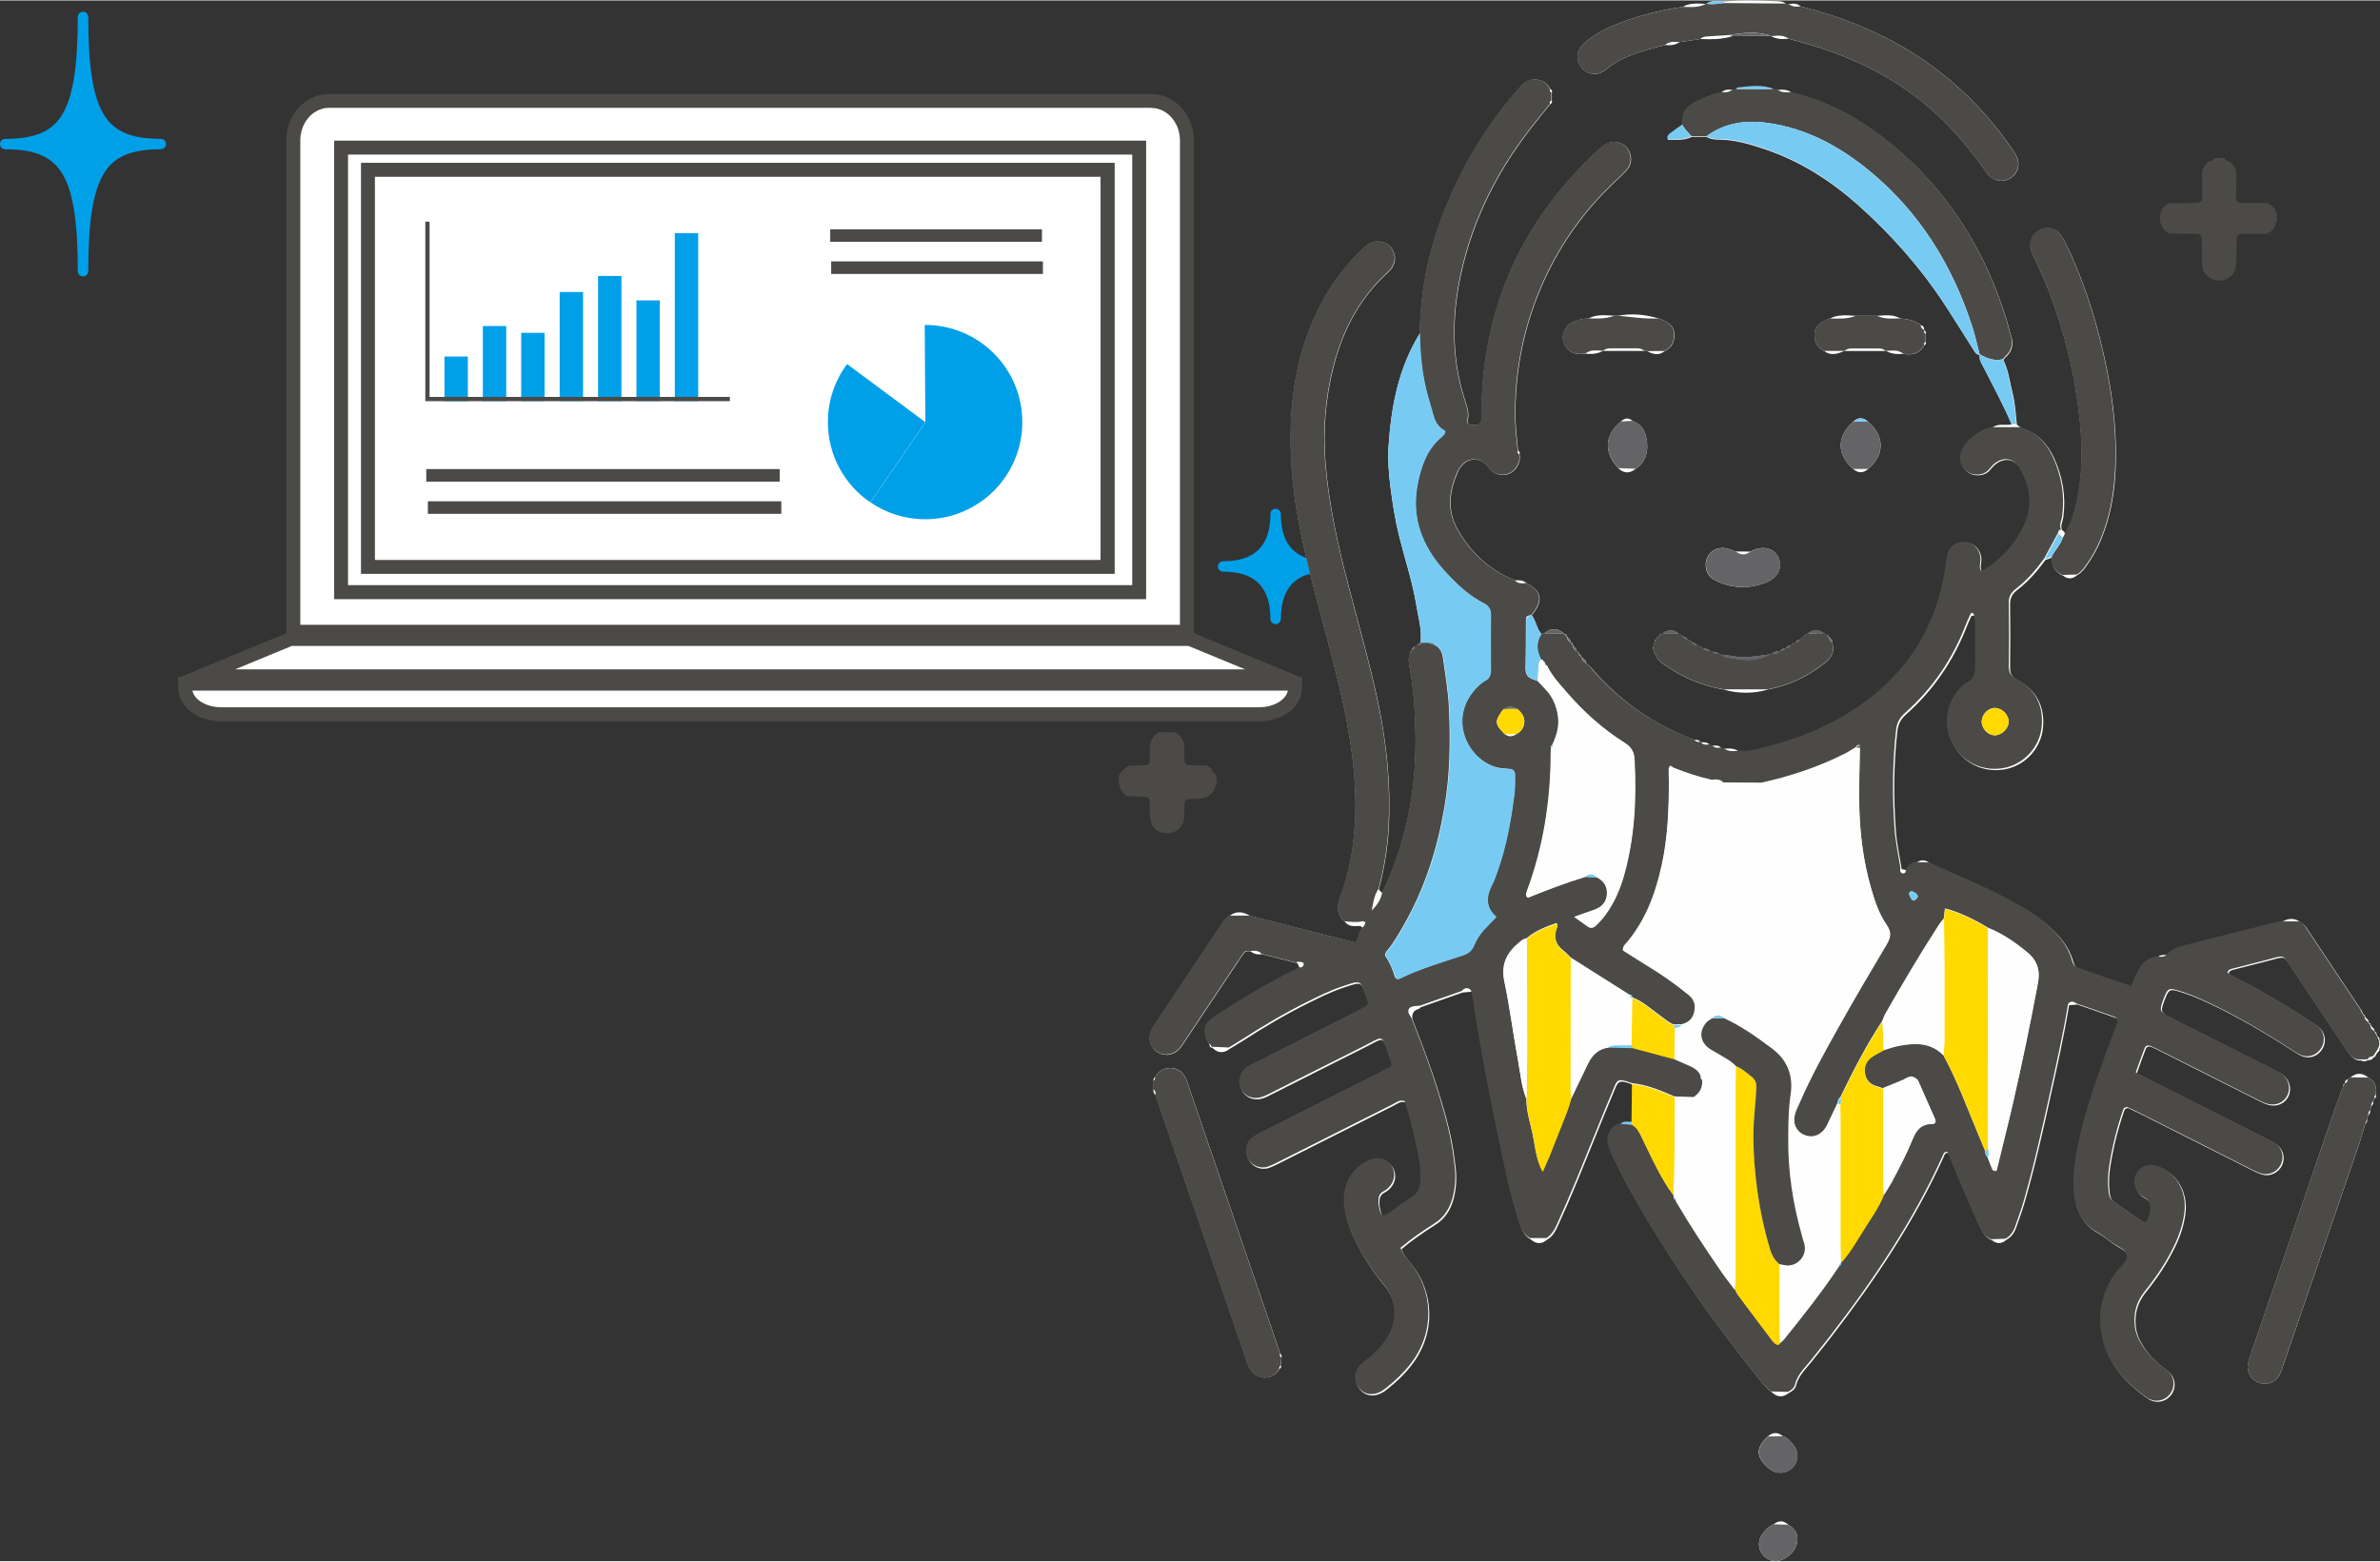 <?xml version="1.0" encoding="UTF-8"?>
<svg id="_レイヤー_2" data-name="レイヤー 2" xmlns="http://www.w3.org/2000/svg" viewBox="0 0 223.89 146.84" width="224" height="147">
  <rect x="0" y="0" width="223.89" height="146.84" fill="#333333" stroke="none"/>
  <defs>
    <style>
      .cls-1, .cls-2 {
        fill: #fff;
      }

      .cls-2 {
        fill-rule: evenodd;
      }

      .cls-3 {
        fill: #646466;
      }

      .cls-4 {
        fill: #77cbf3;
      }

      .cls-5 {
        fill: #ffd900;
      }

      .cls-6 {
        fill: #4b4a47;
      }

      .cls-7 {
        fill: #00a0e9;
      }

      .cls-8 {
        fill: #fefefe;
      }
    </style>
  </defs>
  <g id="_レイヤー_1-2" data-name="レイヤー 1">
    <g>
      <g>
        <g>
          <g>
            <path class="cls-2" d="m27.75,59.23V13.16c0-1.96,1.44-3.56,3.22-3.56h77.31c1.78,0,3.22,1.6,3.22,3.56v46.07H27.75Z"/>
            <path class="cls-6" d="m108.28,10.11c1.5,0,2.72,1.37,2.72,3.06v45.57H28.25V13.16c0-1.69,1.22-3.06,2.72-3.06h77.31m0-1H30.97c-2.06,0-3.72,1.82-3.72,4.06v46.57h84.75V13.16c0-2.24-1.67-4.06-3.72-4.06h0Z"/>
          </g>
          <g>
            <path class="cls-6" d="m112.3,60.03H26.95V13.16c0-2.4,1.8-4.35,4.02-4.35h77.31c2.22,0,4.02,1.95,4.02,4.35v46.87Zm-84.75-.6h84.15V13.16c0-2.07-1.54-3.76-3.42-3.76H30.97c-1.89,0-3.42,1.69-3.42,3.76v46.27Z"/>
            <path class="cls-6" d="m108.28,8.81H30.97c-2.22,0-4.02,1.95-4.02,4.35v46.87h85.34V13.16c0-2.4-1.8-4.35-4.02-4.35h0ZM27.55,59.43V13.16c0-2.07,1.54-3.76,3.42-3.76h77.31c1.89,0,3.42,1.69,3.42,3.76v46.27H27.55Z"/>
          </g>
        </g>
        <g>
          <g>
            <rect class="cls-1" x="32.24" y="14" width="74.77" height="41.51"/>
            <path class="cls-6" d="m106.51,14.5v40.51H32.74V14.5h73.77m1-1H31.74v42.51h75.77V13.5h0Z"/>
          </g>
          <g>
            <path class="cls-6" d="m107.8,56.31H31.44V13.2h76.36v43.11Zm-75.77-.6h75.17V13.8H32.04v41.92Z"/>
            <path class="cls-6" d="m107.8,13.2H31.44v43.11h76.36V13.2h0ZM32.04,55.71V13.8h75.17v41.92H32.04Z"/>
          </g>
        </g>
        <g>
          <g>
            <path class="cls-2" d="m20.8,67.01c-1.78,0-3.22-1.02-3.22-2.28v-.29h104.08v.29c0,1.26-1.44,2.28-3.22,2.28H20.8Z"/>
            <path class="cls-6" d="m121.15,64.93c-.16.87-1.33,1.57-2.7,1.57H20.8c-1.37,0-2.54-.7-2.7-1.57h103.05m1.02-1H17.08v.79c0,1.54,1.67,2.78,3.72,2.78h97.64c2.06,0,3.72-1.24,3.72-2.78v-.79h0Z"/>
          </g>
          <g>
            <path class="cls-6" d="m118.44,67.81H20.8c-2.22,0-4.02-1.38-4.02-3.08v-1.09h105.68v1.09c0,1.7-1.8,3.08-4.02,3.08Zm-101.07-3.57v.49c0,1.37,1.54,2.48,3.42,2.48h97.64c1.89,0,3.42-1.11,3.42-2.48v-.49H17.38Z"/>
            <path class="cls-6" d="m122.46,63.64H16.78v1.09c0,1.7,1.8,3.08,4.02,3.08h97.64c2.22,0,4.02-1.38,4.02-3.08v-1.09h0Zm-101.66,3.57c-1.89,0-3.42-1.11-3.42-2.48v-.49h104.49v.49c0,1.37-1.54,2.48-3.42,2.48H20.8Z"/>
          </g>
        </g>
        <g>
          <g>
            <polygon class="cls-2" points="19.6 63.43 27.35 60.23 111.9 60.23 119.65 63.43 19.6 63.43"/>
            <path class="cls-6" d="m111.8,60.73l5.33,2.2H22.12l5.33-2.2h84.35m.2-1H27.25l-10.17,4.2h105.08l-10.17-4.2h0Z"/>
          </g>
          <g>
            <path class="cls-6" d="m121.15,63.73s0,0,0,0h0Z"/>
            <path class="cls-6" d="m112,59.43H27.25s-.08,0-.11.02l-10.17,4.2c-.13.05-.21.19-.18.33.03.14.15.24.29.24h105.08s0,0,0,0,0,0,0,0c.16,0,.3-.13.3-.3,0-.14-.09-.25-.21-.29l-10.14-4.19s-.07-.02-.11-.02h0Zm-93.41,4.2l8.72-3.61h84.63l8.72,3.61H18.58Z"/>
          </g>
        </g>
        <g>
          <g>
            <rect class="cls-1" x="34.77" y="16.09" width="69.26" height="37.05"/>
            <path class="cls-6" d="m103.53,16.59v36.05H35.27V16.59h68.26m1-1H34.27v38.05h70.26V15.59h0Z"/>
          </g>
          <g>
            <path class="cls-6" d="m104.83,53.93H33.98V15.29h70.86v38.64Zm-70.26-.6h69.66V15.89H34.57v37.45Z"/>
            <path class="cls-6" d="m104.83,15.29H33.98v38.64h70.86V15.29h0ZM34.57,53.34V15.89h69.66v37.45H34.57Z"/>
          </g>
        </g>
        <g>
          <g>
            <g>
              <rect class="cls-7" x="41.81" y="33.5" width="2.2" height="4.2"/>
              <rect class="cls-7" x="45.42" y="30.63" width="2.2" height="7.06"/>
              <rect class="cls-7" x="49.03" y="31.27" width="2.2" height="6.42"/>
              <rect class="cls-7" x="52.65" y="27.43" width="2.2" height="10.26"/>
              <rect class="cls-7" x="56.26" y="25.92" width="2.2" height="11.77"/>
              <rect class="cls-7" x="59.87" y="28.22" width="2.2" height="9.47"/>
              <rect class="cls-7" x="63.48" y="21.89" width="2.2" height="15.8"/>
            </g>
            <polygon class="cls-6" points="40.41 37.3 40.41 20.81 40.01 20.81 40.01 37.3 40.01 37.7 40.41 37.7 68.66 37.7 68.66 37.3 40.41 37.3"/>
          </g>
          <rect class="cls-6" x="78.1" y="21.53" width="19.92" height="1.18"/>
          <rect class="cls-6" x="78.19" y="24.55" width="19.92" height="1.18"/>
          <rect class="cls-6" x="40.1" y="44.09" width="33.25" height="1.18"/>
          <rect class="cls-6" x="40.25" y="47.12" width="33.25" height="1.18"/>
          <g>
            <polygon class="cls-7" points="87.05 39.68 87.05 39.68 87.04 39.67 87.04 39.69 87.05 39.68"/>
            <path class="cls-7" d="m87.04,39.67l-7.35-5.46c-1.14,1.52-1.81,3.41-1.81,5.46,0,3.14,1.58,5.91,3.99,7.55l5.17-7.53v-.02Z"/>
            <path class="cls-7" d="m87.02,30.53s-.02,0-.03,0l.06,9.15h0s.15-.21.15-.21l-.15.21.26.19-.26-.19h0s0,.04,0,.04v-.04s0,.01,0,.01l.08.32-.08-.32-5.17,7.53c1.47,1,3.24,1.59,5.15,1.59,5.05,0,9.14-4.09,9.14-9.14s-4.09-9.14-9.14-9.14Z"/>
            <polygon class="cls-7" points="87.05 39.68 87.05 39.68 87.05 39.68 87.05 39.68"/>
          </g>
        </g>
      </g>
      <path class="cls-7" d="m15.13,14c-2.78,0-4.39.68-5.36,2.28-1.01,1.66-1.47,4.49-1.47,9.19,0,.27-.22.49-.49.49s-.49-.22-.49-.49c0-4.7-.45-7.53-1.47-9.19-.98-1.6-2.58-2.28-5.36-2.28-.27,0-.49-.22-.49-.49s.22-.49.49-.49c2.78,0,4.39-.68,5.36-2.28,1.01-1.66,1.47-4.49,1.47-9.19,0-.27.22-.49.49-.49s.49.22.49.49c0,4.7.45,7.53,1.47,9.19.98,1.6,2.58,2.28,5.36,2.28.27,0,.49.22.49.49s-.22.49-.49.49Z"/>
      <path class="cls-7" d="m124.94,53.74c-2.99,0-4.45,1.46-4.45,4.45,0,.27-.22.49-.49.49s-.49-.22-.49-.49c0-2.99-1.45-4.45-4.45-4.45-.27,0-.49-.22-.49-.49s.22-.49.49-.49c2.99,0,4.45-1.45,4.45-4.45,0-.27.22-.49.49-.49s.49.22.49.49c0,2.99,1.45,4.45,4.45,4.45.27,0,.49.22.49.49s-.22.49-.49.49Z"/>
    </g>
    <g>
      <path class="cls-6" d="m204.07,21.94c-.65-.34-.93-.9-.87-1.61.05-.6.31-1.07.93-1.26.81,0,1.62-.01,2.43-.02.27,0,.51-.07.62-.35-.01-.75-.03-1.51-.03-2.26,0-.29.02-.59.23-.83.04-.04.08-.1.1-.15,0,0,.04-.06.04-.06.07-.07.14-.15.21-.22,0,0,.05-.04.05-.04.19-.01.37-.06.47-.25,0,0,0-.07,0-.07.35,0,.7,0,1.05,0,0,0,0,.07,0,.07.09.18.26.23.44.25,0,0,.08.06.08.06.06.06.12.13.18.19.06,0,.09.05.07.11,0,0,.03.06.03.06.27.27.27.62.27.97,0,.73-.01,1.47-.02,2.2.13.27.38.32.65.32.73,0,1.46,0,2.2,0,.88.3,1.08.96.97,1.8-.13.07-.17.18-.14.32-.16.38-.42.65-.81.79-.77,0-1.54,0-2.31,0-.22,0-.42.06-.5.3-.01.78-.02,1.56-.04,2.35,0,.26-.03.53-.12.76-.25.66-.97,1.06-1.68.98-.71-.08-1.31-.63-1.4-1.34-.05-.43-.03-.87-.03-1.3,0-.48-.02-.96-.03-1.43-.07-.25-.26-.32-.48-.32-.85-.01-1.7-.02-2.56-.03Z"/>
      <path class="cls-6" d="m114.29,72.76c.18.32.23.67.15,1.03-.13.08-.17.19-.14.33-.33.72-.93.99-1.68.99-.26,0-.52,0-.78.02-.25.02-.4.15-.41.41-.02.48.01.96-.04,1.43-.1.83-.79,1.4-1.62,1.39-.86-.01-1.48-.56-1.57-1.43-.05-.56-.04-1.13-.06-1.69-.07-.25-.27-.3-.5-.31-.56-.03-1.12-.06-1.69-.09-.1-.09-.2-.17-.3-.26-.01-.13-.07-.22-.21-.26-.4-1.25-.32-1.52.71-2.33.5,0,1.01-.01,1.52-.02.22,0,.41-.07.48-.32,0-.39.03-.78.02-1.18-.01-.71.2-1.28.86-1.63.52,0,1.03.01,1.55.02.59.33.83.85.83,1.51,0,.43.02.87.03,1.3.1.23.29.29.51.29.51,0,1.02,0,1.53.01.17.11.33.21.5.32,0,.22.12.36.31.46Z"/>
      <g>
        <path class="cls-8" d="m155.79,60.13c-.1.04-.17.1-.12.22-.21.43-.21.85.1,1.24l-.04.04.07.03c.18.52.65.75,1.06,1.03,1.61,1.1,3.38,1.81,5.31,2.14,1.24.4,2.9.4,4.13,0,2.02-.37,3.8-1.25,5.4-2.52.63-.5.94-1.11.64-1.92.04-.21-.07-.33-.23-.42.01-.07-.02-.11-.09-.12l-.03-.1-.1-.02c-.1-.06-.19-.11-.29-.17-.53-.4-1.06-.39-1.57.04-.07-.02-.11,0-.13.08-.12,0-.19.06-.21.18-.16.03-.28.12-.35.27-.21.01-.34.13-.44.3l-.1.05c-.14,0-.23.06-.27.19h-.01c-.22.01-.4.1-.52.29h-.03c-.22,0-.4.09-.53.27h-.02c-.3,0-.56.08-.78.29h-.05c-.71.1-1.42.2-2.14.27-.86.09-1.69-.18-2.55-.23l-.1-.02c-.21-.17-.45-.27-.73-.24-.03-.06-.07-.07-.12-.03-.2-.2-.43-.3-.71-.29-.16-.18-.35-.28-.59-.29-.12-.18-.29-.28-.51-.28h-.01c-.04-.14-.13-.21-.27-.2l-.04-.06h-.07c-.1-.16-.24-.28-.44-.29-.07-.16-.19-.24-.36-.26-.52-.43-1.04-.43-1.57-.01l-.03.02c-.16,0-.26.09-.29.25h0c-.16.03-.24.13-.25.29v.02Zm-7.02,1.64c0-.13-.07-.2-.19-.23-.02-.16-.1-.27-.25-.33-.02-.22-.14-.36-.32-.47l-.04-.07c0-.15-.07-.24-.21-.28h0c0-.22-.12-.37-.3-.48l-.05-.07c0-.14-.07-.21-.21-.22l-.06-.05c-.62-.55-1.24-.56-1.87-.02-.09,0-.17.02-.25.06-.49-.49-.5-1.24-.93-1.76.09-.11.18-.21.25-.32.84-1.19.61-2.01-.73-2.7-.31-.3-.7-.29-1.09-.27-.21-.09-.43-.17-.63-.27-2.09-1.01-3.67-2.56-4.79-4.58-1-1.82-.73-3.62.07-5.42.07-.17.18-.32.3-.46.62-.77,1.56-.86,2.29-.2.2.18.35.43.55.61.86.73,2.06.44,2.52-.59.13-.3.19-.61.11-.94.07-.16,0-.26-.13-.35-.08-.96-.22-1.93-.24-2.89-.09-4.2.67-8.26,2.27-12.14,1.59-3.85,3.89-7.21,6.9-10.09.47-.45.96-.88,1.37-1.37.48-.58.41-1.49-.08-2.04-.5-.56-1.36-.68-2.02-.27-.27.17-.51.39-.75.61-7.09,6.59-10.76,14.71-10.88,24.41,0,.32.01.65-.02.97-.01.11-.11.27-.21.31-.3.12-.65.14-.94,0-.26-.13-.11-.4-.09-.62.05-.47-.06-.91-.21-1.35-1.32-3.91-1.36-7.88-.52-11.88,1.14-5.48,3.65-10.31,7.15-14.65.43-.54.87-1.07,1.3-1.61.13-.08.21-.18.14-.33,0-.25,0-.5,0-.74.07-.16,0-.26-.14-.34-.29-.59-.78-.89-1.44-.9-.6,0-1.05.29-1.41.74-.09.11-.18.21-.27.31-3.11,3.58-5.47,7.6-7.12,12.04-1.29,3.48-1.98,7.07-2.02,10.78-2.03,3.26-2.71,6.9-2.96,10.64-.08,1.28.02,2.56.18,3.85.2,1.55.44,3.09.82,4.61.53,2.14,1.24,4.24,1.6,6.42.19,1.18.55,2.33.42,3.55-.1.09-.2.17-.3.26-.08.05-.17.11-.25.16-.19.06-.3.19-.29.4h0c-.12.05-.19.12-.15.27-.19.4-.12.81-.04,1.22.44,2.35.56,4.73.56,7.12,0,4.94-.98,9.65-3.11,14.12-.19-.02-.26-.18-.35-.32.51-1.92.84-3.87.94-5.86.2-3.94-.19-7.82-1-11.68-.78-3.7-1.83-7.33-2.78-10.98-.99-3.79-1.85-7.6-2.17-11.53-.25-3.07-.01-6.09.74-9.05.85-3.37,2.39-6.38,4.98-8.78.2-.19.41-.38.55-.61.34-.55.34-1.14.01-1.7-.31-.52-.79-.74-1.39-.74-.55,0-.95.28-1.33.64-1.49,1.4-2.74,2.99-3.73,4.78-1.8,3.24-2.73,6.74-3.01,10.41-.27,3.51,0,7,.64,10.46.66,3.54,1.6,7,2.53,10.47,1.22,4.54,2.39,9.09,2.74,13.81.18,2.36.1,4.7-.27,7.03-.23,1.41-.58,2.8-1.1,4.13-.32.84-.32,1.63.45,2.25.25.39.65.44,1.06.43.22,0,.45-.09.59.16-.09.16-.19.31-.26.48-.05.12-.07.26-.11.4-.16.52-.2.55-.64.44-3.18-.81-6.36-1.63-9.54-2.44-.65-.39-1.3-.51-1.95,0-.39.2-.59.56-.82.91-2.04,3.06-4.07,6.12-6.11,9.18-.13.19-.27.38-.37.58-.39.78-.21,1.62.44,2.09.71.51,1.62.39,2.22-.32.21-.24.37-.52.55-.79,1.61-2.41,3.21-4.82,4.82-7.23.2-.31.41-.61.63-.91.16-.22.39-.2.62-.18.31.27.68.33,1.08.27,1.11.28,2.22.57,3.33.85l.26.53c-2.75,1.3-5.33,2.87-7.88,4.53-1.17.76-1.29,1.38-.64,2.66.01.15.09.23.24.23l.06.04c.51.5,1.04.49,1.59.07.39-.24.79-.47,1.18-.72,2.02-1.3,4.08-2.53,6.23-3.59,1.03-.51,2.07-1.03,3.16-1.4,2.04-.69,1.75-.68,2.47,1.26.09.24.03.45-.21.59-.28.16-.56.31-.85.46-3.13,1.58-6.25,3.16-9.38,4.74-.29.15-.59.27-.86.45-.69.46-.94,1.33-.61,2.07.3.67,1.06,1.04,1.86.83.39-.1.77-.31,1.14-.5,2.8-1.41,5.6-2.83,8.4-4.23,2.29-1.14,1.7-1.31,2.68,1.16.03.09.05.18.07.27.06.26-.04.43-.29.54-.25.11-.5.24-.74.37-3.66,1.85-7.33,3.69-10.99,5.54-.37.19-.75.37-1.07.62-.6.47-.74,1.35-.39,2,.36.66,1.17.99,1.9.74.39-.14.76-.34,1.13-.52,3.54-1.78,7.08-3.57,10.62-5.35.32-.16.61-.44,1.1-.29.16.53.36,1.09.5,1.67.26,1.03.49,2.06.72,3.1.19.86.27,1.73.26,2.61-.01.75-.24,1.32-.92,1.72-.63.37-1.22.83-1.81,1.27-.69.5-1.01.67-1.19-.56-.02-.14-.03-.28-.03-.41,0-.39.1-.73.49-.92.12-.06.24-.14.35-.23.67-.57.84-1.41.43-2.1-.4-.69-1.24-.98-2.05-.65-1.03.42-1.77,1.14-2.19,2.19-.35.89-.36,1.8-.18,2.72.21,1.09.63,2.12,1.15,3.1.71,1.36,1.55,2.62,2.53,3.79,1.09,1.3,1.39,3.34.16,5.14-.45.65-.99,1.21-1.6,1.71-.25.21-.52.39-.75.62-.61.59-.71,1.49-.25,2.13.52.72,1.37.87,2.21.39.16-.09.31-.2.45-.32.84-.65,1.61-1.39,2.26-2.23,2.37-3.02,2.14-6.98-.05-9.57-.35-.41-.69-.83-.89-1.36,1.06-.89,2.12-1.61,3.21-2.3.91-.58,1.43-1.41,1.7-2.43.25-.95.31-1.92.2-2.88-.14-1.24-.32-2.47-.62-3.68-.87-3.54-2.13-6.96-3.45-10.35-.07-.48.08-.83.59-.97.08-.02.13-.11.2-.16l3.92-1.38.88-.08c.05.22.13.44.16.67.84,5.7,1.99,11.33,3.22,16.95.3,1.35.68,2.68,1.07,4,.2.66.43,1.32,1.1,1.7.52.45,1.03.45,1.55,0,.55-.33.81-.88,1.05-1.42.61-1.34,1.2-2.69,1.76-4.05,1.14-2.76,2.23-5.55,3.39-8.3.46-1.1.41-1.35,1.83-.81l-.04,3.53c-.34.06-.73-.1-1.02.21-.53.13-.91.44-1.11.95-.18.45-.13.91.03,1.35.11.3.24.6.38.89.43.87.84,1.74,1.31,2.59,3.45,6.22,7.45,12.07,11.9,17.62.52.64,1,1.33,1.67,1.83.52.48,1.04.47,1.58.04.29-.15.58-.36.66-.67.22-.95.92-1.57,1.48-2.28.6-.76,1.21-1.5,1.8-2.27,4.11-5.33,7.86-10.89,10.64-17.04.06-.14.08-.36.44-.31.41,1.01.83,2.07,1.28,3.12.54,1.27,1.1,2.53,1.66,3.78.25.55.53,1.08,1.15,1.31.46.37.91.34,1.35-.05.47-.26.75-.67.92-1.16.27-.78.56-1.56.79-2.35.97-3.36,1.73-6.77,2.48-10.18.62-2.78,1.24-5.57,1.7-8.38.26-.02.53-.04.79-.06,1.17.41,2.35.81,3.52,1.23.33.12.42.32.3.65-.3.82-.62,1.64-.93,2.46-1.06,2.9-2.09,5.81-2.73,8.84-.32,1.49-.54,3-.42,4.53.12,1.6.67,2.95,2.17,3.78.52.29,1,.67,1.47,1.03.47.36,1.23.57,1.34,1.12.12.63-.59,1.08-.96,1.58-1,1.34-1.54,2.83-1.53,4.5.03,3.38,1.9,5.66,4.54,7.46.04.03.08.05.12.06.71.31,1.51.08,1.96-.56.41-.59.39-1.38-.08-1.92-.21-.24-.48-.43-.73-.63-.69-.55-1.32-1.15-1.8-1.9-.38-.58-.67-1.2-.75-1.91-.14-1.21.16-2.28.93-3.23,1.11-1.37,2.07-2.82,2.83-4.42.46-.97.78-1.97.91-3.03.19-1.56-.4-3.31-2.1-4.17-.24-.12-.51-.23-.77-.27-.76-.12-1.41.24-1.71.89-.29.65-.13,1.41.42,1.89.17.15.39.25.57.38.24.17.36.41.37.71,0,.55-.09,1.06-.48,1.57-1.1-.66-2.05-1.39-3.02-2.07-.28-.2-.37-.51-.41-.85-.1-.83-.07-1.66.06-2.48.28-1.78.71-3.52,1.3-5.22.04-.12.1-.26.38-.28.32.15.73.34,1.14.54,3.42,1.72,6.83,3.45,10.25,5.17.37.19.74.39,1.13.52.78.27,1.62-.12,1.96-.86.32-.69.11-1.51-.55-1.96-.34-.23-.72-.41-1.09-.59-3.13-1.58-6.25-3.16-9.38-4.74-.86-.43-1.72-.87-2.65-1.34.28-.78.54-1.51.82-2.24.12-.32.3-.36.67-.2.34.15.67.32.99.48,2.96,1.49,5.93,2.99,8.89,4.48.33.16.66.35,1.01.44.8.22,1.55-.12,1.88-.79.35-.72.12-1.6-.57-2.07-.3-.21-.64-.36-.97-.52-2.92-1.47-5.84-2.94-8.77-4.42-.37-.19-.75-.36-1.11-.57-.49-.27-.56-.46-.39-1.02.08-.26.18-.52.29-.78.26-.63.41-.72,1.04-.55,1.03.28,2,.69,2.96,1.14,2.72,1.27,5.3,2.79,7.82,4.42.31.2.62.42.95.56.72.31,1.5.04,1.93-.63.38-.59.33-1.41-.16-1.92-.25-.26-.57-.46-.88-.66-2.16-1.41-4.38-2.74-6.68-3.91-.29-.15-.57-.3-.86-.45-.12-.06-.26-.15-.19-.29.05-.1.19-.2.31-.23,1.16-.3,2.32-.58,3.48-.89,1.64-.44,1.36-.46,2.28.92,1.59,2.38,3.17,4.76,4.76,7.13.18.27.35.55.55.79.27.33.58.6,1.05.56.2.12.39.12.59-.01h.09s.07-.04.07-.04c.2.04.31-.07.4-.23.09,0,.14-.04.16-.13h.07s-.01-.07-.01-.07c.07-.11.14-.21.21-.32.11-.05.18-.13.14-.26.15-.29.15-.58.01-.88.04-.14-.03-.22-.15-.28-.04-.09-.09-.18-.13-.27.01-.12-.05-.19-.16-.22l-.02-.03c0-.21-.12-.33-.28-.43.02-.07,0-.1-.07-.12,0-.13-.06-.21-.18-.25l-.02-.03c0-.21-.12-.34-.28-.43.02-.06,0-.1-.07-.11,0-.13-.06-.21-.18-.25-.06-.12-.1-.26-.17-.37-1.67-2.52-3.35-5.03-5.02-7.54-.18-.27-.36-.53-.65-.69-.63-.53-1.27-.41-1.91-.02-3.03.77-6.06,1.53-9.09,2.3-.54.14-1.05.34-1.44.76-.39,0-.79-.08-1.1.25-1.47.29-1.78,1.58-2.32,2.77-1.75-.55-3.43-1.16-5.11-1.76-.3-.11-.38-.38-.46-.65-.41-1.44-1.34-2.5-2.45-3.44-.78-.65-1.61-1.24-2.5-1.73-.97-.53-1.94-1.07-2.94-1.54-1.84-.86-3.7-1.66-5.55-2.49-.45-.41-.92-.42-1.4-.05-.35.11-.58.36-.77.66-.18-.03-.35-.07-.53-.1-.19-1.23-.47-2.45-.55-3.69-.22-3.09-.2-6.17.14-9.25.08-.7.33-1.18.84-1.63,2.6-2.31,4.49-5.11,5.74-8.36.11-.3.26-.59.39-.88.12-.02.23-.04.35-.07.04.27.1.54.11.81.01,1.33-.01,2.67.01,4,.01.74-.11,1.37-.89,1.69-.12.05-.22.16-.32.26-1.47,1.33-1.88,3.52-1,5.3.89,1.8,2.81,2.77,4.82,2.44,1.94-.32,3.49-1.96,3.66-3.96.17-1.99-.63-3.5-2.39-4.44-.52-.28-.72-.58-.71-1.17.03-1.98.03-3.96,0-5.93-.01-.62.2-1.02.68-1.39,1.03-.79,1.88-1.76,2.63-2.81.21-.08.43-.16.64-.24-.01.78.28,1.37,1.02,1.7.46.36.91.34,1.34-.04.46-.25.75-.68,1.03-1.1.66-.95,1.16-1.99,1.54-3.08.66-1.89.97-3.84,1.05-5.83.13-3.15-.19-6.26-.81-9.34-.79-3.94-1.95-7.77-3.67-11.42-.2-.42-.4-.84-.66-1.21-.47-.65-1.28-.83-1.97-.48-.7.35-1.05,1.1-.85,1.85.07.26.21.51.32.76.34.76.71,1.5,1.02,2.27,1.65,4.03,2.72,8.22,3.21,12.54.3,2.61.34,5.24-.17,7.85-.21,1.04-.48,2.06-1,3-.1.17-.25.26-.41.05-.27-.45.01-.89.07-1.32.26-1.96-.06-3.83-.89-5.6-.62-1.33-1.59-2.33-3.04-2.78-.15-.11-.29-.21-.44-.32-.11-.99-.15-1.99-.4-2.96-.27-1.05-.38-2.14-.87-3.13.06-.07.11-.15.17-.21.66-.58.84-1.28.54-2.12-.17-.48-.26-.98-.41-1.46-2.02-6.49-5.44-12.06-10.73-16.41-2.8-2.3-5.89-4.11-9.47-4.93-.41-.34-.88-.32-1.37-.26-.1-.01-.19-.03-.29-.04-1.1-.45-2.23-.25-3.36-.15-.08,0-.15.09-.23.14l-.28.04c-.4-.06-.79-.07-1.11.24-.82.16-1.57.52-2.32.87-.93.44-1.45,1.11-1.31,2.19-.37.26-.74.52-1.1.79-.17.13-.37.27-.28.59.75-.02,1.51.11,2.23-.27.47,0,.93,0,1.4.01.33.19.69.25,1.06.25,1.54-.01,3.01.43,4.44.91,3.27,1.11,6.15,2.94,8.71,5.21,3.17,2.82,5.98,6,8.3,9.57.88,1.35,1.73,2.71,2.59,4.08.15.24.27.49.61.48h0c-.09.5.2.87.4,1.27.88,1.75,1.84,3.47,2.59,5.28-.62.11-1.3-.14-1.85.32-.6.13-1.12.42-1.6.78-.56.42-1.03.92-1.25,1.61-.32.99.36,2.01,1.4,2.07.43.03.83-.08,1.15-.37.17-.16.3-.35.46-.51.87-.83,1.96-.75,2.55.31.9,1.63,1.24,3.37.45,5.16-.83,1.86-2.14,3.31-3.85,4.4-.07.05-.18.04-.27.05-.22-.4,0-.81-.04-1.22-.09-.82-.62-1.4-1.39-1.48-.84-.09-1.55.4-1.74,1.23-.09.4-.13.82-.19,1.23-.91,6.03-4.07,10.56-9.25,13.72-2.78,1.7-5.83,2.72-8.99,3.43-.4.09-.82.03-1.24.04-.42-.31-.89-.3-1.37-.26-.09-.02-.18-.03-.27-.05-.23-.26-.52-.28-.84-.23-.09-.02-.17-.04-.26-.06-.22-.27-.51-.29-.82-.25h-.03c-.14-.21-.32-.28-.56-.23-3.83-1.41-7.08-3.66-9.73-6.77-.15-.17-.33-.31-.49-.47-.03-.21-.15-.34-.33-.43v-.07s-.07-.03-.07-.03Zm32.25-30.74h0c.01-.26-.1-.42-.33-.49-.56-.45-1.23-.55-1.91-.62-.7-.41-1.46-.29-2.21-.25-.65,0-1.3,0-1.96,0-.84-.04-1.69-.16-2.48.26-1.18.43-1.57.96-1.4,1.93.09.53.41.88.87,1.12.63.48,1.26.27,1.89,0,0,0,.04,0,.04,0,1.29,0,2.57,0,3.86,0h.04c.51.29,1.07.31,1.63.27.82.14,1.52,0,1.95-.8.13-.08.21-.17.14-.33,0-.25,0-.5.01-.74.07-.16,0-.26-.14-.33Zm39.56,70.87c-.11.05-.18.12-.14.25-.23.6-.47,1.2-.68,1.81-.89,2.57-1.76,5.14-2.64,7.71-1.78,5.19-3.56,10.37-5.34,15.56-.13.39-.27.79-.32,1.2-.08.77.44,1.47,1.17,1.66.69.18,1.43-.1,1.79-.73.18-.32.28-.68.4-1.03,2.39-6.97,4.78-13.94,7.17-20.92.19-.56.35-1.14.52-1.71.13-.12.21-.26.17-.45.04-.12.07-.25.11-.37.13-.13.22-.27.18-.47.03-.12.06-.24.1-.36.13-.13.22-.28.19-.47.04-.09.09-.19.13-.28.12-.09.19-.19.11-.34.1-.69-.03-1.27-.71-1.62-.55-.47-1.11-.47-1.67-.02-.08.06-.16.11-.25.17-.19.06-.3.19-.28.4h0ZM160.51.3l-.03.02c-.74-.03-1.49-.12-2.18.28-1.92.28-3.79.73-5.61,1.4-1.13.41-2.22.9-3.18,1.63-.29.22-.59.46-.8.75-.71.98-.11,2.34,1.09,2.52.54.08.99-.15,1.39-.49.97-.81,2.13-1.26,3.32-1.64.7-.22,1.42-.39,2.13-.58.48.05.95.02,1.36-.27.65-.1,1.3-.2,1.95-.29,1.02.03,2.04.05,3.03-.27,1.2-.01,2.41-.03,3.61-.04l.03.05c.52.28,1.08.29,1.65.23,1.06.31,2.13.58,3.18.93,4.58,1.52,8.64,3.87,11.98,7.4,1.11,1.17,2.13,2.41,3.07,3.73.19.26.36.54.58.77.58.62,1.46.71,2.13.24.67-.48.87-1.31.46-2.08-.19-.36-.44-.7-.68-1.04-4.86-6.84-11.51-10.99-19.59-12.98-.32-.32-.72-.29-1.12-.23-.09,0-.19-.02-.28-.03-.3-.26-.68-.24-1.04-.25-1.6-.06-3.19-.09-4.79.02-.56,0-1.14-.13-1.64.23Zm-9.73,32.67s.04,0,.04,0c1.29,0,2.58,0,3.86,0,.09,0,.19.02.28.03.55.3,1.1.43,1.64-.01.47-.24.79-.59.88-1.13.17-.98-.23-1.52-1.41-1.93-1.27-.39-2.56-.51-3.87-.27-.1,0-.2,0-.29,0-.84-.04-1.69-.16-2.48.26-.51.02-1.01.14-1.47.34-.6.27-.99.96-.93,1.57.07.71.59,1.3,1.3,1.42.27.05.55,0,.83-.01.57.04,1.12.02,1.63-.27Zm15.54,102.13c-1.1.99-1.16,1.81-.18,2.77.1.1.2.2.3.28.67.52,1.57.49,2.15-.07.59-.57.67-1.46.15-2.13-.28-.36-.58-.72-1.04-.89-.47-.37-.94-.37-1.39.04Zm1.91,8.31c-.45-.41-.91-.42-1.38-.04-.49.2-.83.57-1.11.99-.38.56-.35,1.29.03,1.81.42.57,1.19.83,1.84.55.7-.3,1.25-.8,1.43-1.57.17-.75-.12-1.35-.81-1.73Zm7.48-103.8c-.45-.4-.9-.4-1.35,0-1.59,1.39-1.6,3.1-.03,4.47.47.41.94.41,1.41,0,1.58-1.36,1.56-3.09-.03-4.47Zm-21.86,4.46c.91-.59,1.18-1.47,1.09-2.47-.08-.89-.4-1.68-1.34-2.03-.39-.34-.77-.31-1.13.06-1.54,1.25-1.62,2.89-.22,4.39.51.49,1.05.5,1.6.06Zm10.8,7.78c-.46,0-.93,0-1.39-.01-.39-.12-.75-.34-1.19-.33-.91,0-1.58.64-1.61,1.54-.02.73.32,1.23.96,1.54,1.44.7,2.92.78,4.43.28.26-.09.52-.2.75-.35.75-.45,1.03-1.24.74-2.02-.28-.74-1.03-1.13-1.93-.94-.27.06-.52.19-.77.29Zm-44.3,76.9c.13-.07.21-.17.15-.33.02-.25.03-.5.05-.75.05-.16,0-.27-.13-.36-.02-.09-.04-.18-.07-.27-2.86-8.34-5.71-16.68-8.57-25.02-.09-.26-.17-.53-.3-.77-.44-.77-1.36-1.03-2.15-.63-.29.15-.53.37-.65.68-.14.07-.2.18-.16.34,0,.26,0,.51,0,.77-.07.24.02.43.2.59,2.83,8.26,5.66,16.53,8.49,24.79.1.3.2.62.35.9.37.7,1.16,1.03,1.87.81.41-.13.74-.37.94-.76Z"/>
        <path class="cls-6" d="m122.02,90.55c-1.11-.28-2.22-.57-3.33-.85-.3-.33-.69-.31-1.08-.27-.23-.02-.47-.04-.62.18-.21.3-.42.6-.63.91-1.61,2.41-3.21,4.82-4.82,7.23-.18.27-.34.55-.55.79-.59.7-1.51.83-2.22.32-.66-.47-.84-1.31-.44-2.09.1-.2.24-.39.37-.58,2.04-3.06,4.07-6.12,6.11-9.18.23-.34.43-.71.82-.91.65,0,1.3,0,1.95,0,3.18.81,6.36,1.63,9.54,2.44.44.11.47.08.64-.44.04-.13.05-.27.11-.4.07-.17.18-.32.26-.48.04-.02.1-.03.12-.07.07-.11.18-.23.18-.34,0-.17-.18-.2-.3-.17-.55.13-1.1.04-1.65-.01-.78-.62-.78-1.41-.45-2.25.51-1.34.87-2.72,1.1-4.13.37-2.33.45-4.67.27-7.03-.35-4.72-1.52-9.27-2.74-13.81-.93-3.47-1.87-6.94-2.53-10.47-.65-3.46-.92-6.95-.64-10.46.29-3.67,1.21-7.17,3.01-10.41.99-1.79,2.24-3.38,3.73-4.78.38-.36.79-.64,1.33-.64.6,0,1.09.22,1.39.74.33.56.33,1.15-.01,1.7-.14.23-.35.43-.55.61-2.58,2.4-4.12,5.41-4.98,8.78-.75,2.97-.99,5.98-.74,9.05.32,3.93,1.19,7.74,2.17,11.53.95,3.66,2,7.29,2.78,10.98.82,3.85,1.2,7.74,1,11.68-.1,1.99-.43,3.94-.94,5.86-.42.61-.5,1.33-.64,2.03.51-.48.87-1.03.99-1.72,2.13-4.47,3.12-9.18,3.11-14.12,0-2.39-.13-4.77-.56-7.12-.08-.4-.15-.82.04-1.22.05-.09.1-.18.15-.27,0,0,0,0,0,0,.2-.06.28-.21.29-.4.08-.05.17-.11.25-.16.21.02.41,0,.55-.19.2,0,.4,0,.59,0,.12.18.3.21.49.23.59.25.75.8.82,1.35.21,1.5.47,3.01.54,4.52.15,3.18.11,6.35-.44,9.5-.66,3.8-1.8,7.42-3.7,10.79-.5.88-.99,1.77-1.64,2.56-.15.18-.32.38-.16.61.4.58.65,1.21.85,1.88.05.16.24.28.45.17,1.9-.95,3.95-1.52,5.96-2.2.53-.18.84-.44,1.05-.97.28-.68.73-1.27,1.27-1.8.26-.25.5-.53.8-.84-1.05-.91-.94-1.93-.4-3.02.19-.37.33-.76.47-1.15.87-2.4,1.31-4.89,1.63-7.4.07-.59.06-1.2.06-1.8,0-.32-.16-.52-.49-.54-.5-.04-1-.05-1.5-.23-2.72-.98-4.32-4.82-1.47-7.58.2-.19.42-.38.66-.5.43-.23.54-.58.53-1.03-.01-1.71-.02-3.41,0-5.12,0-.52-.15-.86-.63-1.11-1.46-.74-2.63-1.86-3.72-3.06-2.13-2.35-3.17-5.05-2.53-8.24.33-1.65.87-3.21,2.21-4.35.17-.14.37-.27.37-.59-.6-.29-.93-.81-1.11-1.47-.22-.8-.48-1.59-.67-2.39-.43-1.75-.59-3.54-.61-5.34.05-3.71.74-7.31,2.02-10.78,1.65-4.44,4.01-8.46,7.12-12.04.09-.1.18-.21.27-.31.37-.45.81-.75,1.41-.74.66.01,1.14.3,1.44.9-.03.14,0,.26.14.34,0,.25,0,.5,0,.74-.13.08-.17.19-.14.33-.43.54-.86,1.08-1.3,1.61-3.5,4.34-6.01,9.16-7.15,14.65-.83,3.99-.8,7.97.52,11.88.15.44.26.88.21,1.35-.02.22-.17.49.09.62.29.14.63.13.94,0,.1-.04.2-.2.21-.31.03-.32.02-.64.02-.97.12-9.7,3.8-17.81,10.88-24.41.24-.22.48-.44.75-.61.66-.41,1.52-.29,2.02.27.49.55.56,1.46.08,2.04-.41.49-.9.92-1.37,1.37-3.01,2.88-5.31,6.24-6.9,10.09-1.6,3.89-2.36,7.94-2.27,12.14.02.97.16,1.93.24,2.89-.04.15,0,.26.13.35.09.33.03.64-.11.94-.46,1.03-1.66,1.31-2.52.59-.21-.18-.35-.43-.55-.61-.73-.65-1.67-.57-2.29.2-.11.14-.22.3-.3.46-.8,1.79-1.07,3.6-.07,5.42,1.12,2.03,2.7,3.58,4.79,4.58.21.1.42.18.63.27.3.33.69.33,1.09.27,1.35.69,1.57,1.51.73,2.7-.08.11-.17.21-.25.32-.08-.01-.15,0-.22.04-.15.03-.25.1-.28.26-.01,1.59-.01,3.18-.04,4.77,0,.48.19.77.62.94.17.07.34.13.51.19.28.3.58.59.85.9.63.71.96,1.56,1.07,2.49.12.95-.17,1.82-.56,2.66-.13.05-.18.13-.1.26,0,.14-.03.28-.03.41,0,4.51-.69,8.89-2.27,13.12-.06.17-.1.35.1.54,1.76-.71,3.56-1.4,5.4-1.96l1.11.05c.69.35,1.03.91.94,1.68-.09.78-.6,1.19-1.32,1.42-.57.18-1.13.4-1.75.62.45.32.85.61,1.26.9.27.19.51.14.74-.07.44-.41.82-.86,1.16-1.37.66-1.01,1.14-2.1,1.47-3.25,1.05-3.62,1.22-7.33,1.02-11.07-.04-.71-.34-1.16-.95-1.54-2.08-1.3-3.88-2.95-5.48-4.8-.66-.76-1.35-1.51-1.79-2.43-.07-.09-.14-.18-.21-.28l-.06-.09c-.04-.05-.07-.11-.11-.16-.07,0-.13-.02-.18-.07-.43-.8-.49-1.6.03-2.39.08-.04.16-.06.25-.06.62,0,1.25.02,1.87.02,0,0,.06.05.06.05.07.07.14.15.21.22,0,0,.05.07.05.07.03.2.09.38.3.47,0,0,0,0,0,0,.07.09.14.19.21.28,0,0,.04.07.04.07.03.21.1.39.32.47.15.06.23.18.25.33.06.08.12.16.19.23l.07.03s0,.07,0,.07c.04.2.11.37.33.43.16.16.35.3.49.47,2.65,3.11,5.9,5.35,9.73,6.77.14.19.32.28.56.22,0,0,.03,0,.03,0,.22.26.5.32.82.25.09.02.17.04.26.06.23.25.52.31.84.23.09.01.18.03.27.05.41.34.89.32,1.37.26.41-.01.84.05,1.24-.04,3.16-.7,6.2-1.73,8.99-3.43,5.18-3.16,8.34-7.68,9.25-13.72.06-.41.1-.82.19-1.23.19-.83.9-1.32,1.74-1.23.76.08,1.3.66,1.39,1.48.05.41-.17.82.04,1.22.09-.02.2,0,.27-.05,1.72-1.09,3.03-2.54,3.85-4.4.8-1.79.45-3.53-.45-5.16-.59-1.06-1.68-1.15-2.55-.31-.16.16-.29.36-.46.51-.32.3-.72.4-1.15.37-1.04-.06-1.72-1.08-1.4-2.07.22-.69.69-1.19,1.25-1.61.48-.36,1.01-.65,1.6-.78.92,0,1.84,0,2.76,0,1.45.45,2.42,1.45,3.04,2.78.83,1.77,1.15,3.64.89,5.6-.06.43-.34.87-.07,1.32,0,0,.02-.01.02-.01-.3-.13-.27.15-.35.28-.44.81-.87,1.61-1.31,2.42-.76,1.05-1.6,2.02-2.63,2.81-.48.37-.7.77-.68,1.39.03,1.98.03,3.95,0,5.93,0,.58.19.89.71,1.17,1.76.94,2.56,2.46,2.39,4.44-.17,1.99-1.72,3.64-3.66,3.96-2.01.33-3.93-.64-4.82-2.44-.88-1.78-.47-3.97,1-5.3.1-.09.2-.21.32-.26.78-.32.9-.95.89-1.69-.02-1.33,0-2.67-.01-4,0-.27-.07-.54-.11-.81-.15-.18-.27-.15-.35.07-.13.29-.27.58-.39.88-1.24,3.25-3.14,6.05-5.74,8.36-.52.46-.77.93-.84,1.63-.34,3.08-.36,6.17-.14,9.25.09,1.24.36,2.46.55,3.69-.04.22-.05.46.21.51.3.06.29-.21.32-.41.19-.3.42-.55.77-.66.47.02.93.03,1.4.05,1.85.83,3.71,1.64,5.55,2.49,1,.47,1.97,1,2.94,1.54.89.49,1.72,1.07,2.5,1.73,1.11.93,2.04,2,2.45,3.44.08.27.16.54.46.65,1.68.6,3.36,1.21,5.11,1.76.53-1.19.85-2.48,2.32-2.77.39.02.8.14,1.1-.25.39-.42.91-.62,1.44-.76,3.03-.77,6.06-1.54,9.09-2.3.64,0,1.27.02,1.91.02.29.16.47.42.65.69,1.67,2.52,3.35,5.03,5.02,7.54.07.11.11.25.17.37.06.08.12.16.18.25.07.01.09.05.07.11.03.18.09.35.28.44,0,0,.02.03.02.03.06.08.12.16.18.25.07.01.09.05.07.12.03.18.09.35.28.43,0,0,.02.03.02.03.05.07.11.15.17.22.04.09.09.18.13.27.05.09.1.19.15.28.13.3.14.59-.01.88-.05.09-.09.17-.14.26-.07.11-.14.21-.21.32,0,0-.06.07-.06.07-.02.09-.07.13-.15.13-.16.03-.31.07-.4.23l-.07.06s-.09-.01-.09-.01c-.2,0-.39,0-.59.01-.47.04-.78-.23-1.05-.56-.2-.25-.37-.53-.55-.79-1.59-2.38-3.17-4.76-4.76-7.13-.92-1.38-.64-1.37-2.28-.92-1.16.31-2.32.59-3.48.89-.12.03-.25.13-.31.23-.07.14.07.23.19.29.29.15.57.3.86.45,2.3,1.17,4.52,2.5,6.68,3.91.31.2.63.4.88.66.5.51.54,1.33.16,1.92-.43.67-1.21.94-1.93.63-.34-.14-.64-.36-.95-.56-2.52-1.63-5.1-3.14-7.82-4.42-.96-.45-1.94-.86-2.96-1.14-.63-.17-.78-.08-1.04.55-.11.26-.21.51-.29.78-.17.56-.1.75.39,1.02.36.2.74.38,1.11.57,2.92,1.47,5.85,2.94,8.77,4.42.33.17.67.32.97.52.69.47.92,1.35.57,2.07-.32.67-1.08,1.01-1.88.79-.35-.1-.68-.28-1.01-.44-2.96-1.49-5.93-2.99-8.89-4.48-.33-.17-.66-.33-.99-.48-.36-.16-.54-.12-.67.2-.28.72-.54,1.46-.82,2.24.93.47,1.79.91,2.65,1.34,3.13,1.58,6.25,3.16,9.38,4.74.37.19.75.36,1.09.59.66.45.86,1.27.55,1.96-.34.75-1.17,1.13-1.96.86-.39-.13-.76-.34-1.13-.52-3.42-1.72-6.83-3.45-10.25-5.17-.41-.21-.82-.39-1.14-.54-.28.02-.34.15-.38.28-.59,1.7-1.02,3.45-1.3,5.22-.13.82-.16,1.65-.06,2.48.04.33.12.65.41.85.97.68,1.92,1.42,3.02,2.07.39-.51.49-1.02.48-1.57,0-.3-.13-.54-.37-.71-.19-.13-.4-.23-.57-.38-.55-.48-.71-1.24-.42-1.89.29-.65.95-1.01,1.71-.89.27.04.53.15.77.27,1.7.86,2.29,2.61,2.1,4.17-.13,1.06-.45,2.06-.91,3.03-.75,1.59-1.72,3.05-2.83,4.42-.77.95-1.06,2.02-.93,3.23.08.71.37,1.33.75,1.91.48.74,1.11,1.35,1.8,1.9.25.2.52.39.73.63.48.55.49,1.34.08,1.92-.45.64-1.25.87-1.96.56-.04-.02-.08-.04-.12-.06-2.64-1.8-4.51-4.09-4.54-7.46-.01-1.66.53-3.16,1.53-4.5.38-.5,1.08-.95.96-1.58-.1-.55-.86-.76-1.34-1.12-.48-.36-.95-.74-1.47-1.03-1.5-.83-2.05-2.18-2.17-3.78-.12-1.53.11-3.03.42-4.53.64-3.03,1.67-5.94,2.73-8.84.3-.82.63-1.63.93-2.46.12-.33.03-.54-.3-.65-1.17-.42-2.35-.82-3.52-1.23q-.51-.37-.79.06c-.46,2.81-1.09,5.6-1.7,8.38-.76,3.41-1.51,6.82-2.48,10.18-.23.79-.52,1.57-.79,2.35-.17.49-.45.91-.92,1.16-.45.02-.9.03-1.35.05-.62-.23-.9-.77-1.15-1.31-.57-1.26-1.12-2.52-1.66-3.78-.45-1.05-.87-2.11-1.28-3.12-.36-.05-.38.18-.44.31-2.78,6.16-6.53,11.72-10.64,17.04-.59.76-1.2,1.51-1.8,2.27-.57.71-1.26,1.34-1.48,2.28-.07.31-.36.52-.66.67-.53-.01-1.05-.02-1.58-.04-.67-.5-1.16-1.19-1.67-1.83-4.45-5.55-8.45-11.4-11.9-17.62-.47-.84-.88-1.72-1.31-2.59-.14-.29-.27-.59-.38-.89-.17-.44-.21-.9-.03-1.35.2-.51.58-.82,1.11-.95.36.03.72.07,1.09.1.55.33.76.89,1.02,1.42.88,1.8,1.69,3.64,2.9,5.26,0,.05.02.1.04.14-.02.16.04.28.19.35,1.31,2.24,2.75,4.41,4.22,6.55.41.6.86,1.17,1.3,1.75.08.16.14.34.24.48,1.09,1.46,2.18,2.91,3.27,4.36.11.14.25.27.4.35.12.06.25-.02.33-.15.13-.12.29-.23.4-.37,1.8-2.23,3.57-4.47,5.16-6.86.14-.06.22-.16.2-.32v-.02c.86-.95,1.49-2.08,2.17-3.16.66-1.04,1.39-2.05,1.84-3.2.24-.39.5-.77.72-1.17.72-1.33,1.43-2.68,1.99-4.09.34-.83.82-1.43,1.81-1.41.32,0,.39-.21.29-.46-.53-1.22-1.07-2.44-1.61-3.65-.5-.41-.66-.41-1.37,0-.64.26-1.28.53-1.92.79-.17-.06-.34-.12-.52-.17-.7-.17-1.08-.63-1.18-1.32-.1-.7.21-1.23.8-1.59.31-.19.63-.35.95-.52.48-.14.95-.32,1.44-.41,1.52-.29,3-.35,4.2.88.81,1.49,1.49,3.05,2.12,4.62.6,1.49,1.22,2.96,1.83,4.44,0,.21.03.41.22.55.15.39.29.77.45,1.15.03.06.14.09.23.11.11.03.16-.03.19-.15.02-.14.07-.27.1-.4.5-2.06,1.02-4.11,1.49-6.18.83-3.64,1.59-7.29,2.27-10.96.22-1.18-.07-2.07-.97-2.82-1.14-.94-2.34-1.78-3.73-2.33-1.29-.81-2.91-1.54-4.04-1.81-.04.32-.07.64-.11.95-.14.18-.3.34-.42.53-1.79,2.76-3.46,5.59-5.09,8.45-.11.2-.17.42-.26.63-1.51,2.3-2.77,4.73-3.96,7.21-.17.12-.25.3-.25.5-.34.71-.66,1.42-1.01,2.12-.46.93-1.33,1.28-2.17.9-.78-.35-1.11-1.19-.82-2.11.1-.31.25-.59.38-.89,1.08-2.5,2.4-4.88,3.73-7.25,1.45-2.57,2.94-5.12,4.45-7.65.38-.64.56-1.13.05-1.85-.74-1.06-1.14-2.31-1.5-3.55-.71-2.5-1.03-5.06-1.09-7.65-.04-1.84.04-3.69.06-5.53.06-.09.04-.17-.06-.19-.14-.02-.24.07-.3.2-.35.21-.69.44-1.05.62-2.49,1.26-5.12,2.13-7.83,2.73-1.18,0-2.37-.01-3.55-.02h-.04c-.31-.33-.7-.3-1.09-.25-1.23-.27-2.43-.68-3.6-1.14-.34-.25-.35-.25-.46.11,0,.41.02.83.02,1.24,0,2.63-.11,5.25-.68,7.83-.61,2.78-1.59,5.39-3.53,7.55-.08.09-.08.24-.13.4.44.28.87.55,1.3.82.89.57,1.81,1.11,2.68,1.71.76.52,1.49,1.09,2.21,1.66.62.5.71,1.17.47,1.88-.17.51-.58.81-1.11.94-.25,0-.51.01-.76.02-.48-.19-.85-.54-1.26-.83-.85-.61-1.62-1.34-2.63-1.72h0c0-.16-.08-.24-.24-.24-1.85-1.17-3.7-2.34-5.55-3.51-.23-.22-.44-.46-.69-.65-.75-.57-.94-1.29-.63-2.16.04-.12.15-.24-.02-.43-.99.34-1.98.71-2.81,1.43-.29.03-.5.22-.71.39-1.14.94-1.72,2.02-1.39,3.6.53,2.51.84,5.06,1.31,7.58.22,1.16.31,2.36.76,3.47-.01,1.16.35,2.26.59,3.37.24,1.13.3,2.31.93,3.5.26-.6.48-1.05.66-1.51.56-1.4,1.12-2.8,1.66-4.21.15-.38.25-.78.37-1.17.53-1.1,1.07-2.2,1.59-3.3.4-.84,1-1.39,1.95-1.51.74.02,1.48.03,2.22.04,1.31.35,2.63.7,3.94,1.06.5.22,1,.42,1.49.65.46.21.87.49,1.02,1.02-.05.15,0,.27.12.36.06.7-.22,1.22-.8,1.6l-1.81-.06c-1.29-.57-2.59-1.1-4.01-1.25-1.42-.54-1.37-.29-1.83.81-1.16,2.75-2.25,5.54-3.39,8.3-.56,1.36-1.16,2.71-1.76,4.05-.24.54-.51,1.09-1.05,1.42-.52,0-1.03,0-1.55,0-.66-.37-.9-1.04-1.1-1.7-.39-1.32-.78-2.65-1.07-4-1.23-5.62-2.38-11.26-3.22-16.95-.03-.23-.1-.45-.16-.67-.33-.34-.61-.19-.88.08-1.31.46-2.61.92-3.92,1.38-.23.02-.46.02-.68.07-.32.07-.47.29-.38.61.05.17.18.31.27.46,1.33,3.39,2.58,6.81,3.45,10.35.3,1.21.48,2.44.62,3.68.11.97.05,1.94-.2,2.88-.27,1.02-.79,1.85-1.7,2.43-1.09.69-2.15,1.41-3.21,2.3.2.53.54.95.89,1.36,2.19,2.59,2.42,6.56.05,9.57-.66.84-1.42,1.57-2.26,2.23-.15.11-.29.22-.45.32-.84.49-1.69.33-2.21-.39-.46-.64-.37-1.54.25-2.13.23-.22.5-.41.75-.62.61-.5,1.15-1.06,1.6-1.71,1.24-1.8.93-3.84-.16-5.14-.98-1.17-1.82-2.44-2.53-3.79-.51-.99-.93-2.01-1.15-3.1-.18-.92-.17-1.84.18-2.72.42-1.04,1.16-1.77,2.19-2.19.82-.33,1.65-.05,2.05.65.4.69.23,1.54-.43,2.1-.1.09-.22.17-.35.23-.38.19-.49.52-.49.92,0,.14.01.28.03.41.18,1.24.5,1.07,1.19.56.6-.44,1.18-.9,1.81-1.27.68-.4.91-.98.92-1.72.01-.88-.07-1.75-.26-2.61-.23-1.03-.46-2.07-.72-3.1-.14-.58-.34-1.14-.5-1.67-.49-.15-.78.13-1.1.29-3.54,1.78-7.08,3.57-10.62,5.35-.37.19-.74.39-1.13.52-.72.25-1.54-.08-1.9-.74-.36-.65-.21-1.54.39-2,.32-.25.7-.44,1.07-.62,3.66-1.85,7.33-3.69,10.99-5.54.25-.12.49-.26.74-.37.25-.11.35-.28.29-.54-.02-.09-.04-.18-.07-.27-.98-2.47-.4-2.3-2.68-1.16-2.81,1.4-5.6,2.82-8.4,4.23-.37.19-.74.39-1.14.5-.8.21-1.56-.15-1.86-.83-.33-.74-.08-1.61.61-2.07.27-.18.57-.3.86-.45,3.13-1.58,6.26-3.16,9.38-4.74.29-.15.57-.3.85-.46.24-.13.3-.34.21-.59-.72-1.95-.43-1.95-2.47-1.26-1.09.37-2.13.89-3.16,1.4-2.15,1.07-4.21,2.29-6.23,3.59-.39.25-.78.48-1.18.72-.53-.02-1.06-.05-1.59-.07,0,0-.06-.04-.06-.04-.02-.14-.11-.21-.24-.23-.65-1.28-.54-1.9.64-2.66,2.54-1.65,5.13-3.23,7.88-4.53.08-.01.18,0,.25-.04.24-.17.24-.38,0-.46-.16-.05-.34-.02-.5-.03Zm19.39-23.85c-.83,1.1-.81,1.39.14,2.32.36.28.72.27,1.08.02.43-.23.71-.58.76-1.07.06-.56-.24-.95-.64-1.29-.45-.3-.9-.31-1.34.03Zm46.29-.14c-.62-.02-1.23.55-1.28,1.2-.05.7.56,1.37,1.24,1.37.61,0,1.24-.59,1.29-1.2.06-.67-.57-1.34-1.26-1.37Zm-7.28,17.75c-.08-.29-.29-.38-.5-.47-.07-.03-.19-.02-.24.02-.06.05-.11.17-.08.24.06.17.14.34.24.48.09.12.24.12.36.02.09-.08.16-.2.22-.29Z"/>
        <path class="cls-4" d="m133.58,31.31c.03,1.8.19,3.59.61,5.34.2.8.46,1.59.67,2.39.18.65.51,1.18,1.11,1.47,0,.31-.2.45-.37.59-1.34,1.14-1.88,2.7-2.21,4.35-.64,3.19.4,5.89,2.53,8.24,1.09,1.2,2.25,2.32,3.72,3.06.48.24.64.59.63,1.11-.02,1.71-.01,3.41,0,5.12,0,.45-.1.8-.53,1.03-.24.13-.46.31-.66.5-2.85,2.75-1.25,6.6,1.47,7.58.49.18.99.19,1.5.23.33.03.5.23.49.54,0,.6.01,1.2-.06,1.8-.32,2.51-.76,5-1.63,7.4-.14.39-.28.78-.47,1.15-.55,1.08-.65,2.11.4,3.02-.3.31-.54.59-.8.84-.54.52-.99,1.12-1.27,1.8-.22.53-.52.79-1.05.97-2,.68-4.05,1.25-5.96,2.2-.21.11-.41-.01-.45-.17-.2-.67-.45-1.3-.85-1.88-.16-.24,0-.43.16-.61.65-.79,1.14-1.67,1.64-2.56,1.9-3.37,3.04-6.99,3.7-10.79.55-3.16.6-6.33.44-9.5-.07-1.51-.33-3.02-.54-4.52-.08-.55-.23-1.09-.82-1.35-.11-.2-.27-.26-.49-.23-.2,0-.4,0-.59,0-.08-.02-.17-.04-.25-.07.13-1.21-.23-2.37-.42-3.55-.35-2.18-1.07-4.28-1.6-6.42-.38-1.52-.62-3.05-.82-4.61-.16-1.29-.27-2.57-.18-3.85.25-3.75.92-7.39,2.96-10.64Z"/>
        <path class="cls-6" d="m169.38.56c8.08,1.99,14.73,6.14,19.59,12.98.24.34.49.67.68,1.04.41.77.21,1.6-.46,2.08-.66.47-1.55.39-2.13-.24-.22-.23-.39-.51-.58-.77-.94-1.31-1.96-2.56-3.07-3.73-3.34-3.52-7.4-5.88-11.98-7.4-1.05-.35-2.12-.62-3.18-.93-.51-.39-1.08-.27-1.65-.23,0,0-.03-.05-.03-.05-1.28-.42-2.57-.28-3.87-.06-.63.04-1.26.08-1.88.12-.31.02-.63.02-.88.26-.65.1-1.3.2-1.95.29-.48-.04-.96-.09-1.36.27-.71.19-1.43.36-2.13.58-1.19.38-2.34.83-3.32,1.64-.4.33-.84.57-1.39.49-1.21-.18-1.8-1.54-1.09-2.52.21-.29.51-.53.8-.75.96-.73,2.06-1.22,3.18-1.63,1.82-.67,3.7-1.11,5.61-1.4.74.01,1.49.1,2.18-.28,0,0,.03-.02.03-.02.55.09,1.09.02,1.63-.06,1.95.02,3.89.04,5.84.05.09,0,.19.02.28.03.33.27.71.3,1.12.23Z"/>
        <path class="cls-6" d="m166.86,8.32c.1.01.19.03.29.04.41.32.89.3,1.37.26,3.59.82,6.67,2.63,9.47,4.93,5.29,4.34,8.71,9.92,10.73,16.41.15.48.24.98.41,1.46.29.84.12,1.53-.54,2.12-.07.06-.12.14-.17.21-.81.2-1.51-.07-2.19-.47,0,0,0,0,0,0-.24-.89-.43-1.79-.71-2.65-1.87-5.73-4.92-10.68-9.61-14.56-2.83-2.33-5.95-4.04-9.62-4.55-2.06-.29-4.03-.02-5.77,1.26-.47,0-.93,0-1.4-.01-.3-.35-.67-.66-.86-1.1-.15-1.08.38-1.74,1.31-2.19.75-.36,1.5-.71,2.32-.87.4.06.78.04,1.11-.24.09-.01.19-.03.28-.04,1.2,0,2.39,0,3.59,0Z"/>
        <path class="cls-6" d="m193.99,49.87c.17.2.32.12.41-.05.52-.94.79-1.96,1-3,.52-2.61.47-5.24.17-7.85-.49-4.32-1.56-8.51-3.21-12.54-.31-.77-.68-1.51-1.02-2.27-.11-.25-.25-.5-.32-.76-.2-.76.15-1.5.85-1.85.69-.35,1.5-.17,1.97.48.27.37.47.79.66,1.21,1.72,3.65,2.88,7.47,3.67,11.42.62,3.08.94,6.19.81,9.34-.09,1.99-.39,3.94-1.05,5.83-.38,1.09-.88,2.13-1.54,3.08-.29.42-.57.84-1.03,1.1-.45.01-.89.03-1.34.04-.74-.33-1.03-.93-1.02-1.7.3-.64.85-1.13,1.05-1.82.12-.22.33-.45-.03-.65h-.02Z"/>
        <path class="cls-6" d="m108.67,101.31c.13-.32.36-.53.65-.68.79-.4,1.71-.14,2.15.63.14.24.22.51.3.77,2.86,8.34,5.72,16.68,8.57,25.02.03.09.05.18.07.27-.04.15,0,.27.13.36-.02.25-.03.5-.05.75-.13.07-.17.18-.15.33-.21.39-.54.63-.94.76-.71.23-1.5-.11-1.87-.81-.15-.28-.24-.6-.35-.9-2.83-8.26-5.66-16.53-8.49-24.79.05-.24,0-.44-.2-.59,0-.26,0-.51,0-.77.13-.08.19-.19.16-.34Z"/>
        <path class="cls-6" d="m220.86,101.49c.08-.06.16-.11.25-.17.56,0,1.11.01,1.67.02.68.35.81.93.71,1.62-.12.09-.15.2-.11.34-.04.09-.09.19-.13.28-.16.12-.18.3-.19.47-.03.12-.06.24-.1.36-.15.12-.17.29-.18.47-.04.12-.07.25-.11.37-.06.15-.12.3-.17.45-.17.57-.32,1.15-.52,1.71-2.39,6.97-4.78,13.95-7.17,20.92-.12.35-.22.71-.4,1.03-.35.63-1.1.92-1.79.73-.73-.2-1.25-.89-1.17-1.66.04-.41.18-.81.32-1.2,1.78-5.19,3.56-10.37,5.34-15.56.88-2.57,1.76-5.14,2.64-7.71.21-.61.45-1.21.68-1.81.05-.08.1-.17.14-.25,0,0,0,0,0,0,.19-.06.27-.21.28-.4Z"/>
        <path class="cls-4" d="m160.51,12.78c1.73-1.28,3.71-1.55,5.77-1.26,3.67.52,6.79,2.22,9.62,4.55,4.69,3.88,7.74,8.83,9.61,14.56.28.87.48,1.77.71,2.65-.34,0-.46-.25-.61-.48-.86-1.36-1.71-2.73-2.59-4.08-2.32-3.57-5.13-6.74-8.3-9.57-2.56-2.28-5.44-4.1-8.71-5.21-1.43-.49-2.89-.93-4.44-.91-.37,0-.73-.06-1.06-.25Z"/>
        <path class="cls-6" d="m172.33,60.37c.3.81,0,1.42-.64,1.92-1.6,1.27-3.38,2.16-5.4,2.52-1.38,0-2.75,0-4.13,0-1.93-.32-3.7-1.04-5.31-2.14-.41-.28-.89-.5-1.06-1.03,0,0-.03-.06-.03-.06-.31-.39-.3-.81-.1-1.24.06-.06.1-.13.12-.22,0,0,.01-.02.01-.02.08-.1.16-.2.25-.3,0,0,0,0,0,0,.1-.08.19-.16.29-.25,0,0,.03-.02.03-.02.52,0,1.05,0,1.57.01.17.02.29.1.36.26.07.21.25.27.44.3h.07s.04.05.04.05c.09.06.18.13.27.19,0,0,.01,0,.01,0,.1.23.29.28.51.28.24,0,.43.11.59.29.16.29.45.26.71.29.05-.03.09-.02.12.03.18.26.47.22.73.24,0,0,.1.02.1.02.34.38.85.32,1.27.41,1.17.24,2.33.17,3.41-.43,0,0,.05-.01.05-.01.29,0,.6.04.78-.28,0,0,.02,0,.02,0,.22,0,.42-.04.53-.26,0,0,.03-.01.03-.01.22,0,.42-.05.52-.28,0,0,.01,0,.01,0,.09-.06.18-.13.27-.19,0,0,.1-.05.1-.05.2-.03.37-.09.44-.3.07-.15.19-.24.35-.27.07-.06.14-.12.21-.18.02-.07.06-.09.13-.08.52-.01,1.05-.03,1.57-.04.1.06.19.11.28.17.03.05.07.09.13.13.07,0,.1.05.09.12.03.17.07.33.23.42Z"/>
        <path class="cls-6" d="m154.96,32.99c-.09,0-.19-.02-.28-.03-.18-.16-.4-.23-.63-.23-.87,0-1.74,0-2.61,0-.23,0-.45.07-.63.23,0,0-.04,0-.04,0-.56-.03-1.14-.14-1.64.27-.28,0-.56.06-.83.01-.72-.13-1.23-.71-1.3-1.42-.06-.61.33-1.3.93-1.57.46-.21.96-.32,1.47-.34.84.02,1.68.07,2.48-.26.1,0,.2,0,.29,0,1.29.13,2.57.33,3.87.27,1.18.4,1.58.95,1.41,1.93-.09.53-.41.89-.88,1.13-.55,0-1.09,0-1.64.01Z"/>
        <path class="cls-6" d="m178.77,29.92c.68.07,1.35.16,1.91.62.02.23.14.38.33.48,0,0,0,.01,0,.01-.03.14,0,.26.14.34,0,.25,0,.5-.01.74-.13.08-.17.19-.14.33-.43.8-1.13.94-1.95.8-.49-.41-1.07-.29-1.63-.27,0,0-.04,0-.04,0-.18-.16-.39-.23-.63-.23-.87,0-1.73,0-2.6,0-.23,0-.45.07-.63.23,0,0-.04,0-.04,0-.63,0-1.26,0-1.89,0-.47-.24-.78-.59-.87-1.12-.17-.97.22-1.5,1.4-1.93.84.02,1.68.07,2.48-.26.65,0,1.3,0,1.96,0,.71.35,1.46.27,2.21.25Z"/>
        <path class="cls-5" d="m153.52,101.95c1.42.14,2.72.68,4.01,1.25-.03.08-.01.16.04.23-.02,1.87-.03,3.75-.05,5.62-.01,1.14-.04,2.28-.06,3.43-1.21-1.62-2.02-3.46-2.9-5.26-.26-.54-.47-1.1-1.02-1.42-.02-.1-.04-.21-.06-.31.01-1.18.03-2.35.04-3.53Z"/>
        <path class="cls-3" d="m164.66,51.85c.26-.1.51-.24.77-.29.89-.19,1.65.2,1.93.94.29.78,0,1.57-.74,2.02-.23.14-.49.26-.75.35-1.51.49-3,.42-4.43-.28-.64-.31-.98-.82-.96-1.54.02-.9.7-1.53,1.61-1.54.44,0,.79.22,1.19.33.46.35.92.37,1.39.01Z"/>
        <path class="cls-3" d="m153.6,39.56c.94.35,1.25,1.14,1.34,2.03.1,1.01-.18,1.89-1.09,2.47-.53-.02-1.06-.04-1.6-.06-1.4-1.5-1.32-3.15.22-4.39.38-.02.75-.04,1.13-.06Z"/>
        <path class="cls-3" d="m174.33,44.08c-1.58-1.37-1.57-3.08.03-4.47.45,0,.9,0,1.35,0,1.59,1.38,1.6,3.1.03,4.47-.47,0-.94,0-1.41,0Z"/>
        <path class="cls-3" d="m168.23,143.42c.69.38.98.98.81,1.73-.17.77-.73,1.27-1.43,1.57-.66.28-1.43.02-1.84-.55-.38-.52-.41-1.25-.03-1.81.28-.42.62-.8,1.11-.99.46.01.92.03,1.38.04Z"/>
        <path class="cls-3" d="m167.72,135.07c.46.17.76.52,1.04.89.52.67.44,1.56-.15,2.13-.58.56-1.48.59-2.15.07-.11-.08-.21-.18-.3-.28-.98-.97-.93-1.79.18-2.77.46-.01.93-.02,1.39-.04Z"/>
        <path class="cls-4" d="m186.22,33.29c.68.4,1.38.67,2.19.47.49.99.6,2.08.87,3.13.25.97.29,1.97.4,2.96-.16,0-.31,0-.47,0-.75-1.81-1.71-3.53-2.59-5.28-.2-.4-.5-.78-.4-1.28Z"/>
        <path class="cls-4" d="m145.02,59.6c-.52.79-.46,1.59-.03,2.39-.23.19-.25.45-.26.72-.02.44-.04.88-.06,1.32-.17-.06-.34-.12-.51-.19-.42-.17-.63-.45-.62-.94.03-1.59.03-3.18.04-4.77.09-.09.19-.17.28-.26.07-.04.14-.06.22-.04.43.52.44,1.27.93,1.76Z"/>
        <path class="cls-4" d="m158.25,11.67c.18.45.56.75.86,1.1-.72.38-1.49.25-2.23.27-.1-.32.1-.46.28-.59.36-.27.73-.53,1.1-.79Z"/>
        <path class="cls-3" d="m166.58,61.51c-1.08.6-2.25.67-3.41.43-.42-.09-.93-.03-1.27-.41.85.05,1.68.32,2.55.23.71-.07,1.43-.17,2.14-.26Z"/>
        <path class="cls-4" d="m194.04,50.51c-.2.69-.75,1.18-1.05,1.82-.21.08-.43.16-.64.23.44-.81.87-1.62,1.31-2.42.13.12.25.25.38.37Z"/>
        <path class="cls-3" d="m162.71,3.26c1.29-.22,2.58-.35,3.87.06-1.2.01-2.41.03-3.61.04-.09-.03-.17-.07-.26-.1Z"/>
        <path class="cls-4" d="m166.86,8.32c-1.2,0-2.39,0-3.59,0,.08-.05.15-.14.23-.14,1.13-.11,2.26-.31,3.36.15Z"/>
        <path class="cls-3" d="m147.14,59.57c-.62,0-1.25-.02-1.87-.02.63-.54,1.26-.52,1.87.02Z"/>
        <path class="cls-3" d="m157.93,59.56c-.52,0-1.05,0-1.57-.01.53-.41,1.05-.41,1.57.01Z"/>
        <path class="cls-3" d="m171.6,59.53c-.52.01-1.05.03-1.57.04.51-.44,1.03-.44,1.57-.04Z"/>
        <path class="cls-4" d="m162.15.07c0,.06,0,.12-.01.18-.54.08-1.09.14-1.63.06.51-.36,1.09-.23,1.65-.23Z"/>
        <path class="cls-4" d="m175.71,39.61c-.45,0-.9,0-1.35,0,.45-.4.9-.4,1.35,0Z"/>
        <path class="cls-4" d="m153.48,105.48c.02.1.04.21.06.31-.36-.03-.72-.07-1.09-.1.29-.31.68-.15,1.02-.21Z"/>
        <path class="cls-3" d="m167.41,61.21c-.18.32-.49.27-.78.28.22-.21.48-.29.78-.28Z"/>
        <path class="cls-3" d="m161.79,61.51c-.26-.03-.54.01-.73-.24.28-.03.52.07.73.24Z"/>
        <path class="cls-3" d="m160.95,61.24c-.26-.03-.56,0-.71-.29.28,0,.52.09.71.29Z"/>
        <path class="cls-3" d="m172.33,60.37c-.16-.09-.21-.25-.23-.42.16.09.28.22.23.42Z"/>
        <path class="cls-3" d="m158.74,60.12c-.2-.03-.37-.09-.44-.3.21.01.34.13.44.3Z"/>
        <path class="cls-3" d="m147.76,60.38c-.21-.09-.27-.27-.3-.47.18.11.29.25.3.47Z"/>
        <path class="cls-3" d="m169.34,60.1c-.08.21-.25.27-.44.3.1-.17.24-.29.44-.3Z"/>
        <path class="cls-3" d="m133.64,60.38c.08.03.17.05.25.07-.14.18-.34.21-.55.19.1-.09.2-.17.3-.26Z"/>
        <path class="cls-3" d="m159.64,60.66c-.22,0-.42-.06-.51-.28.22,0,.39.1.51.28Z"/>
        <path class="cls-3" d="m133.09,60.81c-.02.19-.09.34-.29.4-.01-.21.1-.34.29-.4Z"/>
        <path class="cls-3" d="m148.33,61.2c-.22-.08-.29-.26-.32-.47.18.11.3.25.32.47Z"/>
        <path class="cls-3" d="m168.51,60.65c-.1.23-.3.28-.52.28.12-.19.3-.27.52-.28Z"/>
        <path class="cls-3" d="m167.96,60.95c-.11.22-.31.26-.53.26.13-.18.31-.26.53-.26Z"/>
        <path class="cls-3" d="m149.17,62.31c-.22-.06-.29-.23-.33-.43.18.09.3.23.33.43Z"/>
        <path class="cls-3" d="m147.42,59.83c-.07-.07-.14-.15-.21-.22.14,0,.21.08.21.22Z"/>
        <path class="cls-3" d="m156.34,59.56c-.1.08-.19.16-.29.25.03-.16.13-.24.29-.25Z"/>
        <path class="cls-3" d="m169.91,59.65c-.07.06-.14.12-.21.18.02-.12.09-.18.21-.18Z"/>
        <path class="cls-3" d="m172.01,59.83c-.05-.03-.1-.07-.13-.13,0,0,.1.02.1.02l.03.1Z"/>
        <path class="cls-3" d="m156.05,59.81c-.08.1-.16.2-.25.3,0-.17.09-.26.25-.3Z"/>
        <path class="cls-3" d="m155.79,60.13c-.02.09-.06.16-.12.22-.05-.12.01-.18.12-.22Z"/>
        <path class="cls-3" d="m159.11,60.37c-.09-.06-.18-.13-.27-.19.14,0,.23.06.27.19Z"/>
        <path class="cls-3" d="m147.97,60.66c-.07-.09-.14-.19-.21-.28.13.05.21.14.21.28Z"/>
        <path class="cls-3" d="m168.8,60.46c-.09.06-.18.13-.27.19.04-.13.13-.2.27-.19Z"/>
        <path class="cls-3" d="m132.8,61.2c-.05.09-.1.18-.15.27-.04-.14.03-.22.15-.27Z"/>
        <path class="cls-3" d="m148.77,61.77c-.06-.08-.12-.16-.19-.23.12.03.19.11.19.23Z"/>
        <polygon class="cls-3" points="155.77 61.59 155.8 61.65 155.73 61.63 155.77 61.59"/>
        <path class="cls-8" d="m157.46,112.48c.02-1.14.05-2.28.06-3.43.02-1.87.04-3.75.05-5.62.31.05.62.11.93.13.32.03.63-.03.84-.31.58-.38.87-.9.8-1.6.06-.15.01-.27-.12-.36-.15-.53-.56-.8-1.02-1.02-.49-.22-.99-.43-1.49-.65.01-.98.02-1.96.04-2.94.23-.08.5-.06.66-.28.53-.13.94-.43,1.12-.94.24-.71.15-1.38-.47-1.88-.72-.58-1.45-1.14-2.21-1.66-.87-.6-1.78-1.14-2.68-1.71-.43-.27-.85-.54-1.3-.82.05-.16.06-.31.13-.4,1.94-2.16,2.92-4.77,3.53-7.55.56-2.58.68-5.2.68-7.83,0-.41-.01-.83-.02-1.24.15-.04.31-.07.46-.11,1.18.45,2.37.86,3.6,1.14.32.27.69.32,1.09.25,0,0,.04,0,.04,0,1.18.43,2.37.55,3.55.02,2.72-.6,5.34-1.47,7.83-2.73.36-.18.7-.41,1.05-.62.12,0,.24,0,.36-.01-.03,1.84-.1,3.69-.06,5.53.06,2.59.37,5.15,1.09,7.65.35,1.25.76,2.49,1.5,3.55.5.72.33,1.2-.05,1.85-1.51,2.53-3.01,5.08-4.45,7.65-1.33,2.37-2.65,4.75-3.73,7.25-.13.3-.28.58-.38.89-.29.92.04,1.76.82,2.11.84.38,1.71.03,2.17-.9.35-.7.67-1.41,1.01-2.12.06.07.13.1.22.08.01.51.03,1.01.03,1.52,0,3.96,0,7.92,0,11.88,0,.51.04,1.01.06,1.52,0,0,0,.02,0,.02-.16.05-.21.17-.2.32-1.59,2.39-3.36,4.63-5.16,6.86-.11.14-.26.24-.4.37-.02-.37-.07-.73-.07-1.1,0-2.11,0-4.22,0-6.33.18.04.36.09.54.11,1.19.18,2.16-1,1.76-2.13-.08-.22-.12-.44-.19-.66-.86-3.02-1.32-6.1-1.29-9.25.01-1.33.02-2.66.22-3.99.27-1.78-.25-3.26-1.74-4.36-1.44-1.07-2.89-2.12-4.54-2.87-.38-.33-.75-.33-1.11.03-.18.13-.4.23-.54.4-.71.85-.58,1.83.32,2.46.26.18.55.31.82.48.58.35,1.2.64,1.66,1.16-.01.51-.04,1.01-.04,1.52,0,5.94,0,11.89,0,17.83,0,.55-.05,1.1-.07,1.65-.43-.58-.89-1.15-1.3-1.75-1.47-2.14-2.91-4.31-4.22-6.55,0-.15-.06-.27-.19-.35-.02-.05-.04-.09-.04-.14Z"/>
        <path class="cls-8" d="m144.67,64.04c.02-.44.05-.88.06-1.32.01-.27.03-.53.26-.72.05.05.11.07.18.07-.02.09.01.14.11.16,0,0,.06.09.06.09,0,.14.08.23.21.28.44.92,1.13,1.67,1.79,2.43,1.6,1.85,3.4,3.5,5.48,4.8.61.38.91.83.95,1.54.2,3.74.02,7.45-1.02,11.07-.33,1.15-.81,2.25-1.47,3.25-.33.5-.71.96-1.16,1.37-.23.21-.47.26-.74.07-.4-.29-.81-.58-1.26-.9.63-.22,1.18-.44,1.75-.62.72-.23,1.23-.64,1.32-1.42.09-.77-.25-1.33-.94-1.68-.35-.36-.72-.38-1.11-.05-1.84.56-3.64,1.25-5.4,1.96-.2-.19-.16-.37-.1-.54,1.58-4.23,2.28-8.61,2.27-13.12,0-.14.02-.28.03-.41.11-.06.14-.14.1-.26.39-.84.68-1.71.56-2.66-.12-.93-.44-1.78-1.07-2.49-.27-.31-.57-.6-.85-.9Z"/>
        <path class="cls-5" d="m143.62,88.31c.82-.73,1.82-1.1,2.81-1.43.17.19.07.31.02.43-.31.87-.12,1.59.63,2.16.25.19.46.43.69.65,0,4.13-.01,8.27-.01,12.4,0,.27.04.55.06.82-.12.39-.23.79-.37,1.17-.55,1.41-1.1,2.81-1.66,4.21-.19.46-.4.91-.66,1.51-.63-1.19-.69-2.37-.93-3.5-.24-1.11-.6-2.21-.59-3.37.02-1.57.06-3.13.06-4.7,0-3.45-.02-6.91-.03-10.36Z"/>
        <path class="cls-5" d="m182.87,86.43c.04-.32.07-.63.11-.95,1.13.27,2.75,1.01,4.04,1.81,0,1.38,0,2.76,0,4.15,0,5.53-.01,11.05-.02,16.58-.07.1-.14.2-.21.31-.61-1.48-1.24-2.96-1.83-4.44-.63-1.57-1.31-3.13-2.12-4.62.03-.46.07-.92.08-1.37,0-2.21,0-4.42,0-6.62,0-1.61-.03-3.22-.04-4.83Z"/>
        <path class="cls-8" d="m187,108.02c0-5.53.01-11.05.02-16.58,0-1.38,0-2.76,0-4.15,1.38.55,2.59,1.39,3.73,2.33.9.75,1.19,1.64.97,2.82-.68,3.67-1.44,7.32-2.27,10.96-.47,2.07-.99,4.12-1.49,6.18-.03.13-.07.27-.1.4-.02.12-.08.18-.19.15-.08-.02-.2-.05-.23-.11-.16-.38-.3-.77-.45-1.15.09-.29.09-.57,0-.85Z"/>
        <path class="cls-5" d="m163.21,121.27c.02-.55.07-1.1.07-1.65,0-5.94,0-11.89,0-17.83,0-.51.02-1.01.04-1.52.58.21,1,.64,1.48,1,.33.24.46.56.43.96-.02.32-.03.64-.05.97-.07.87-.17,1.74-.2,2.61-.07,1.66.03,3.31.2,4.96.25,2.29.68,4.55,1.35,6.75.17.55.44,1.01.87,1.38,0,2.11-.01,4.22,0,6.33,0,.37.04.73.07,1.1-.08.13-.21.21-.33.15-.15-.08-.29-.21-.4-.35-1.1-1.45-2.19-2.9-3.27-4.36-.11-.14-.16-.32-.24-.48Z"/>
        <path class="cls-5" d="m173.21,118.76c-.02-.51-.06-1.01-.06-1.52,0-3.96,0-7.92,0-11.88,0-.51-.02-1.01-.03-1.52.09-.19.09-.39.02-.59,1.19-2.48,2.45-4.91,3.96-7.21.03.92.07,1.84.1,2.76-.32.17-.64.33-.95.52-.59.36-.9.9-.8,1.59.09.69.47,1.15,1.18,1.32.17.04.34.11.52.17,0,2.79,0,5.57.01,8.36,0,.55.05,1.09.07,1.64-.46,1.16-1.19,2.16-1.84,3.2-.68,1.08-1.3,2.2-2.17,3.16Z"/>
        <path class="cls-8" d="m177.19,98.8c-.03-.92-.07-1.84-.1-2.76.08-.21.15-.43.26-.63,1.63-2.85,3.31-5.69,5.09-8.45.12-.19.28-.36.42-.53.01,1.61.04,3.22.04,4.83,0,2.21,0,4.42,0,6.62,0,.46-.05.92-.08,1.37-1.21-1.23-2.69-1.17-4.2-.88-.49.09-.96.27-1.44.41Z"/>
        <path class="cls-8" d="m147.81,103.34c-.02-.27-.06-.55-.06-.82,0-4.13,0-8.27.01-12.4,1.85,1.17,3.7,2.34,5.55,3.51.02.13.09.23.24.24,0,0,0,0,0,0-.03,1.47-.06,2.95-.08,4.42-.45,0-.91,0-1.36.01-.27,0-.55,0-.76.22-.95.12-1.55.68-1.95,1.51-.53,1.1-1.06,2.2-1.59,3.3Z"/>
        <path class="cls-8" d="m177.22,112.4c-.03-.55-.07-1.09-.07-1.64-.01-2.79-.01-5.57-.01-8.36.64-.26,1.28-.53,1.92-.79.46,0,.91,0,1.37,0,.54,1.22,1.08,2.43,1.61,3.65.11.25.03.46-.29.46-.99-.02-1.48.58-1.81,1.41-.57,1.41-1.27,2.75-1.99,4.09-.22.4-.48.78-.72,1.17Z"/>
        <path class="cls-8" d="m143.62,88.31c.01,3.45.03,6.91.03,10.36,0,1.56-.04,3.13-.06,4.7-.45-1.11-.55-2.31-.76-3.47-.47-2.52-.78-5.07-1.31-7.58-.33-1.58.25-2.66,1.39-3.6.21-.17.42-.36.71-.39Z"/>
        <path class="cls-5" d="m153.48,98.29c.03-1.47.06-2.95.08-4.42,1.01.37,1.78,1.1,2.63,1.72.41.3.78.65,1.26.83.03.09.07.18.1.27-.01.98-.02,1.96-.04,2.94-1.31-.35-2.63-.7-3.94-1.06-.03-.09-.06-.19-.09-.28Z"/>
        <path class="cls-5" d="m187.7,66.57c.69.02,1.31.7,1.26,1.37-.05.62-.68,1.2-1.29,1.2-.68,0-1.29-.67-1.24-1.37.05-.65.66-1.22,1.28-1.2Z"/>
        <path class="cls-5" d="m141.55,69.02c-.95-.92-.96-1.21-.14-2.32.44-.09.89-.11,1.34-.03.4.34.7.73.64,1.29-.05.49-.33.84-.76,1.07-.36,0-.72-.01-1.08-.01Z"/>
        <path class="cls-4" d="m153.48,98.29c.03.09.06.19.09.28-.74-.01-1.48-.03-2.22-.04.21-.22.49-.22.76-.22.45,0,.91,0,1.36-.01Z"/>
        <path class="cls-4" d="m180.42,84.31c-.07.09-.13.2-.22.29-.11.1-.27.1-.36-.02-.11-.14-.19-.31-.24-.48-.02-.06.03-.19.08-.24.05-.04.17-.05.24-.02.21.09.43.18.5.47Z"/>
        <path class="cls-3" d="m142.75,66.68c-.45-.08-.89-.06-1.34.03.44-.34.88-.33,1.34-.03Z"/>
        <path class="cls-4" d="m149.13,82.46c.38-.33.75-.31,1.11.05-.37-.02-.74-.03-1.11-.05Z"/>
        <path class="cls-4" d="m157.55,96.69c-.03-.09-.07-.18-.1-.27.25,0,.51-.01.76-.02-.17.23-.44.21-.67.28Z"/>
        <path class="cls-4" d="m187,108.02c.1.28.1.57,0,.85-.19-.14-.23-.33-.22-.55.07-.1.14-.2.21-.31Z"/>
        <path class="cls-3" d="m134.49,60.44c.21-.03.38.03.49.23-.19-.01-.37-.05-.49-.23Z"/>
        <path class="cls-3" d="m174.99,70.3c-.12,0-.24,0-.36.01.06-.12.15-.22.3-.2.1.01.12.09.06.19Z"/>
        <path class="cls-8" d="m194.04,50.51c-.13-.12-.25-.25-.38-.37.08-.13.05-.42.35-.28.36.2.15.43.03.65Z"/>
        <path class="cls-4" d="m173.14,103.25c.07.2.07.4-.02.59-.09.02-.17-.01-.22-.08,0-.21.07-.38.25-.5Z"/>
        <path class="cls-4" d="m153.56,93.87c-.15-.01-.21-.11-.24-.24.16,0,.24.08.24.24Z"/>
        <path class="cls-3" d="m145.28,62.22c-.09-.02-.13-.07-.11-.16.04.05.07.11.11.16Z"/>
        <path class="cls-3" d="m145.54,62.59c-.13-.05-.21-.13-.21-.28.07.09.14.18.21.28Z"/>
        <path class="cls-4" d="m173.01,119.1c-.01-.16.04-.27.2-.32.02.16-.05.26-.2.32Z"/>
        <path class="cls-4" d="m157.5,112.62c.13.08.2.2.19.35-.15-.07-.21-.19-.19-.35Z"/>
        <path class="cls-4" d="m146.03,70.08c.04.11,0,.2-.1.26-.08-.13-.03-.21.1-.26Z"/>
        <path class="cls-6" d="m167.39,118.9c-.43-.37-.7-.83-.87-1.38-.67-2.21-1.1-4.46-1.35-6.75-.18-1.65-.27-3.3-.2-4.96.04-.87.14-1.74.2-2.61.02-.32.03-.64.05-.97.02-.4-.11-.71-.43-.96-.48-.36-.9-.79-1.48-1-.46-.52-1.09-.8-1.66-1.16-.27-.17-.56-.3-.82-.48-.91-.63-1.04-1.61-.32-2.46.14-.17.36-.27.54-.4.37-.01.74-.02,1.11-.03,1.64.75,3.1,1.79,4.54,2.87,1.48,1.11,2.01,2.59,1.74,4.36-.2,1.33-.21,2.66-.22,3.99-.04,3.15.43,6.23,1.29,9.25.06.22.11.45.19.66.4,1.13-.57,2.31-1.76,2.13-.18-.03-.36-.07-.54-.11Z"/>
        <path class="cls-4" d="m162.17,95.74c-.37.01-.74.02-1.11.03.36-.36.73-.37,1.11-.03Z"/>
      </g>
    </g>
  </g>
</svg>